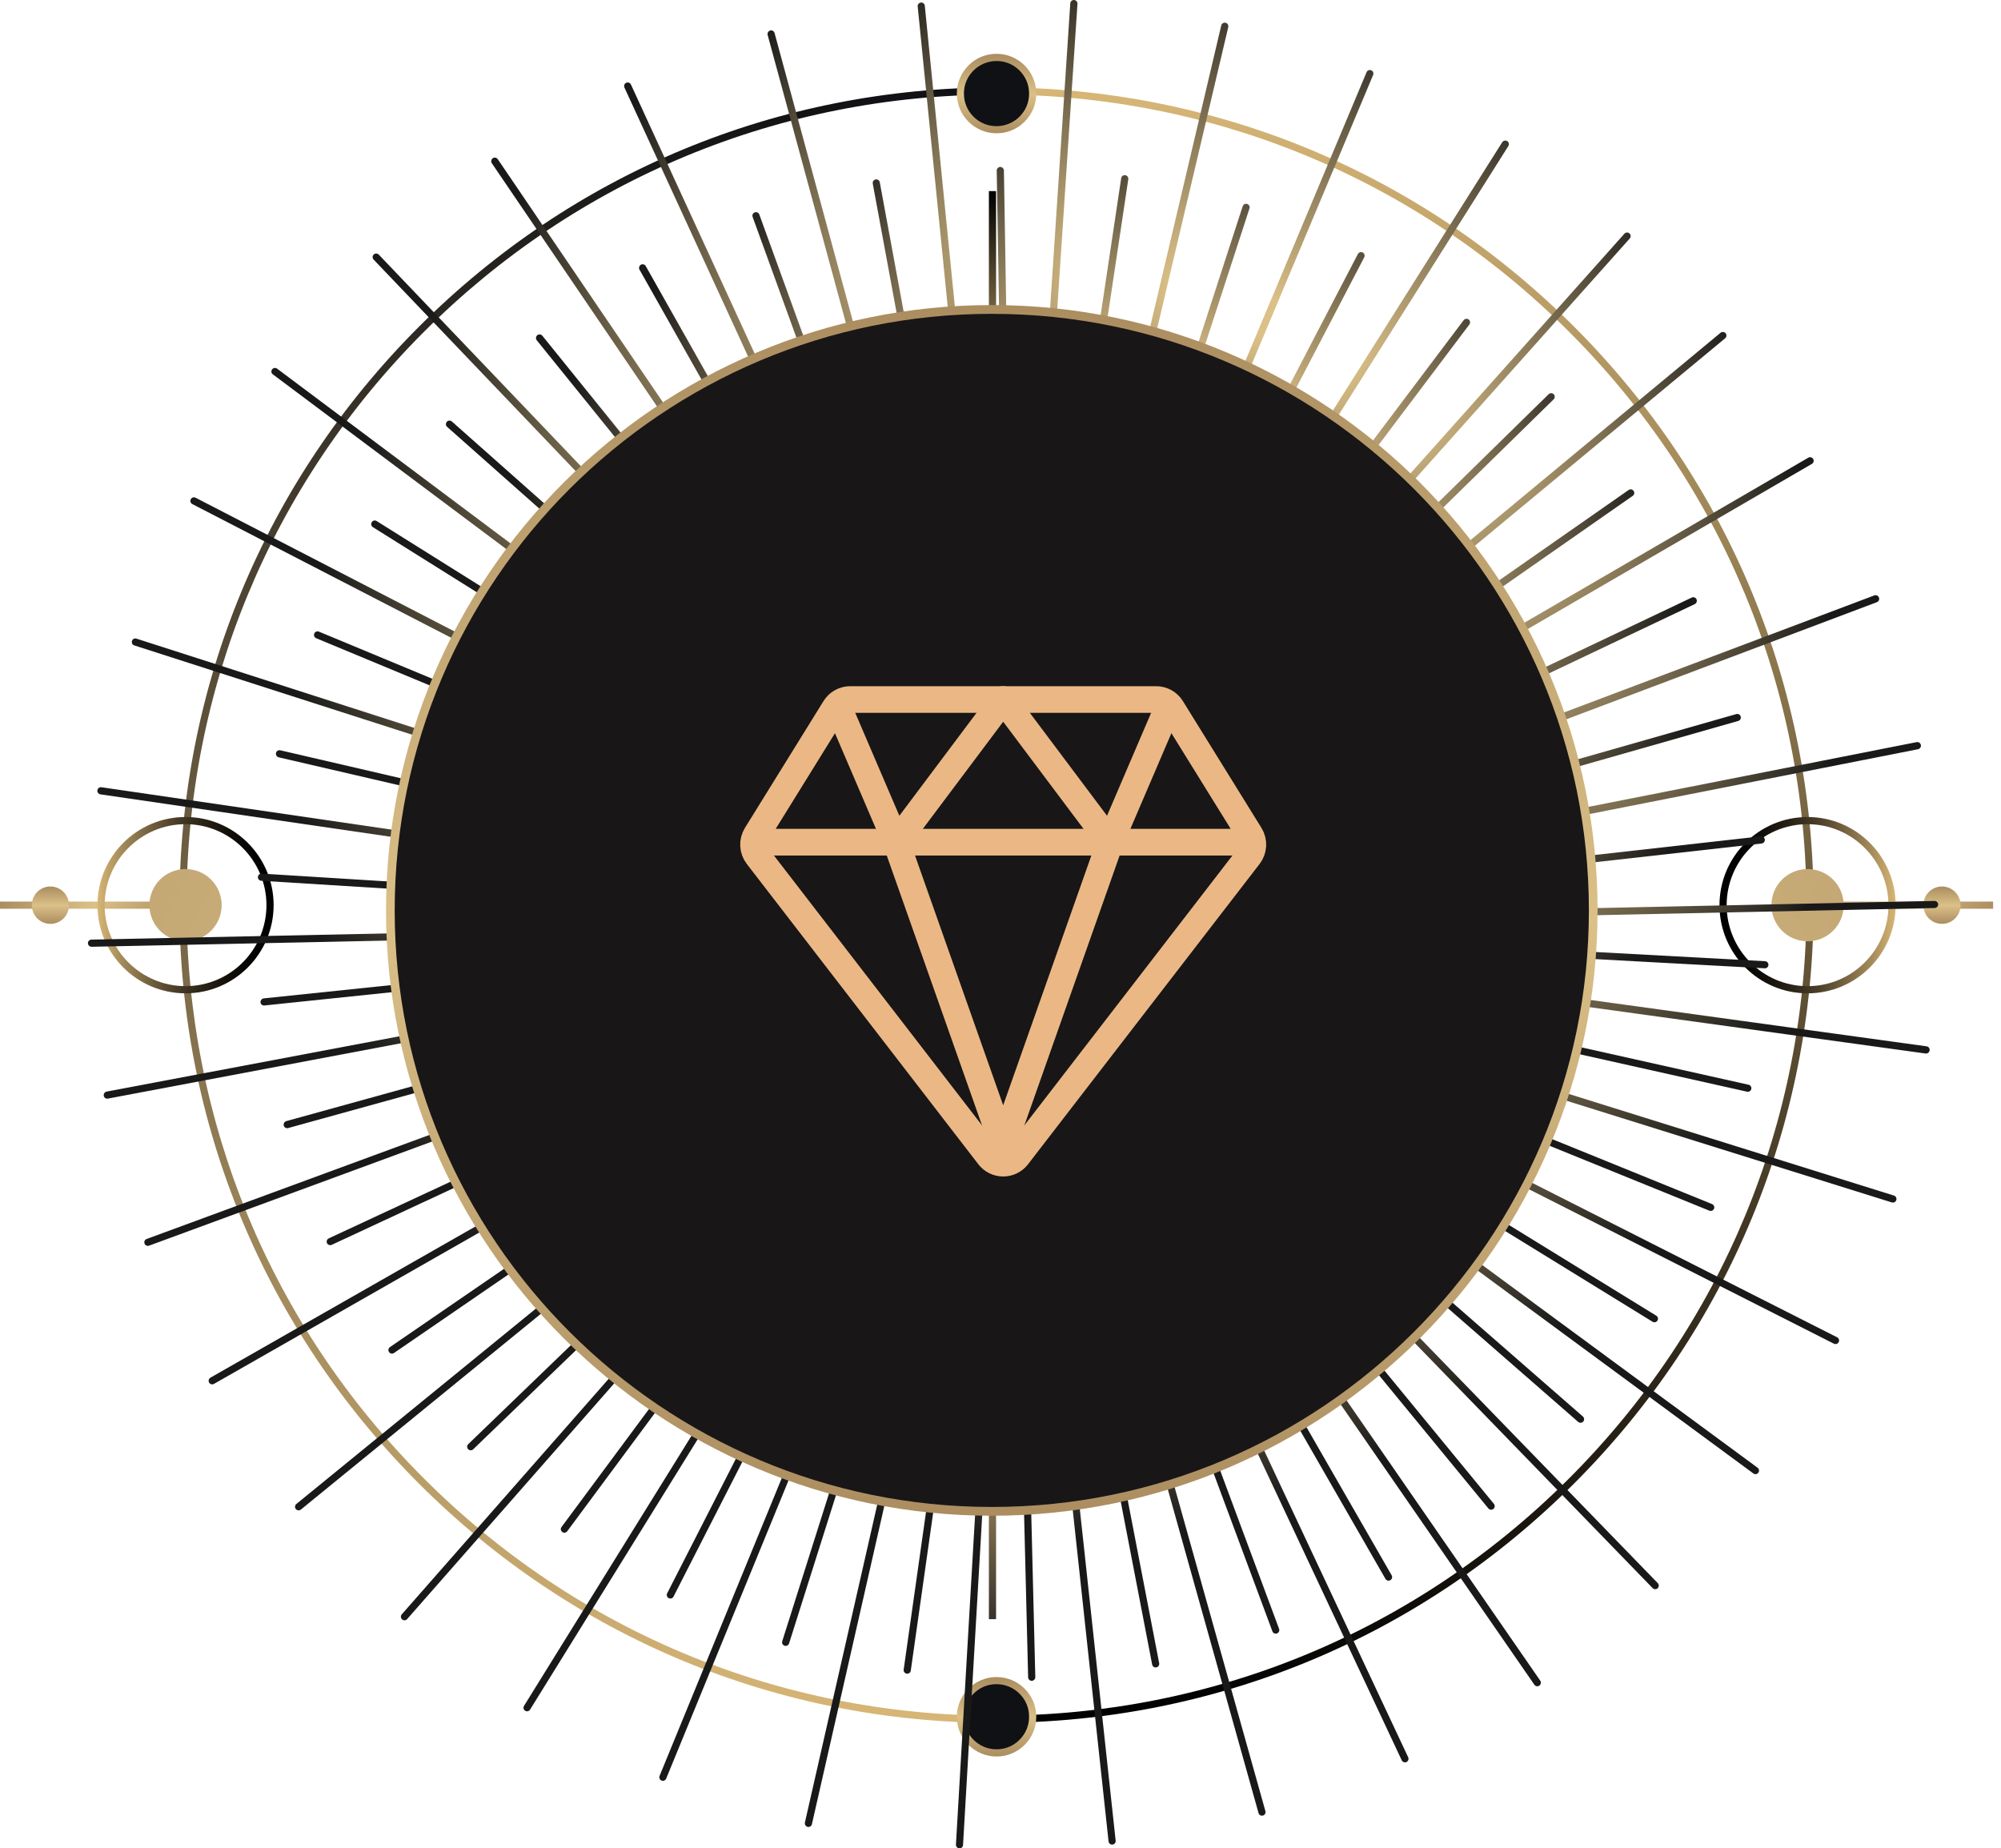 <?xml version="1.0" encoding="UTF-8"?> <svg xmlns="http://www.w3.org/2000/svg" width="223" height="206" viewBox="0 0 223 206" fill="none"><path d="M61.553 101.217C61.553 128.58 83.719 150.762 111.062 150.762C138.404 150.762 160.57 128.58 160.57 101.217C160.57 73.854 138.404 51.672 111.062 51.672C83.719 51.672 61.553 73.854 61.553 101.217Z" fill="#191919"></path><path d="M61.152 101.21C61.152 87.958 66.278 75.478 75.613 66.062C84.993 56.582 97.509 51.338 110.833 51.274C124.167 51.21 136.719 56.355 146.19 65.744C165.732 85.131 165.877 116.816 146.508 136.376C137.128 145.856 124.613 151.1 111.288 151.164C97.954 151.228 85.402 146.083 75.931 136.694C66.46 127.305 61.215 114.789 61.152 101.446C61.152 101.374 61.152 101.292 61.152 101.21ZM145.909 66.026L145.627 66.308C136.31 57.064 123.958 52.01 110.833 52.074C97.718 52.138 85.411 57.3 76.176 66.626C66.996 75.897 61.952 88.176 61.952 101.21C61.952 101.283 61.952 101.364 61.952 101.437C62.015 114.562 67.178 126.887 76.494 136.122C85.811 145.365 98.163 150.419 111.288 150.355C124.413 150.292 136.71 145.129 145.945 135.803C165.005 116.552 164.869 85.377 145.636 66.298L145.918 66.017L145.909 66.026Z" fill="url(#paint0_linear_2240_2)"></path><path d="M111.059 192.011L111.059 191.211C135.173 191.211 157.832 181.813 174.884 164.752C191.935 147.692 201.324 125.005 201.324 100.874C201.324 76.742 191.935 54.055 174.884 36.995C157.832 19.934 135.164 10.536 111.059 10.536L111.059 9.736C135.382 9.736 158.25 19.216 175.447 36.431C192.644 53.646 202.115 76.533 202.115 100.874C202.115 125.214 192.644 148.101 175.447 165.316C158.25 182.531 135.382 192.011 111.059 192.011Z" fill="url(#paint1_linear_2240_2)"></path><path d="M19.996 100.882C19.996 76.541 29.467 53.655 46.663 36.44C63.86 19.225 86.728 9.745 111.051 9.745L111.051 10.545C86.938 10.545 64.278 19.943 47.227 37.004C30.176 54.064 20.786 76.751 20.786 100.882C20.786 125.014 30.175 147.701 47.227 164.761C64.278 181.822 86.947 191.22 111.051 191.22L111.051 192.02C86.728 192.02 63.86 182.54 46.663 165.325C29.467 148.11 19.996 125.223 19.996 100.882Z" fill="url(#paint2_linear_2240_2)"></path><path d="M111.041 187.302C113.267 187.293 115.076 189.083 115.085 191.31C115.094 193.537 113.304 195.346 111.077 195.355C108.85 195.364 107.041 193.573 107.032 191.346C107.023 189.12 108.814 187.311 111.041 187.302Z" fill="#101114"></path><path d="M106.633 191.338C106.633 190.165 107.088 189.056 107.915 188.22C108.751 187.384 109.86 186.911 111.042 186.911C112.223 186.911 113.341 187.366 114.177 188.193C115.014 189.029 115.486 190.138 115.486 191.319L115.486 191.338C115.486 192.51 115.032 193.619 114.205 194.455C113.368 195.291 112.259 195.764 111.078 195.764C108.642 195.773 106.642 193.801 106.633 191.356L106.633 191.338ZM114.686 191.338L114.686 191.319C114.686 190.347 114.305 189.438 113.614 188.756C112.923 188.075 112.014 187.702 111.042 187.702C110.069 187.702 109.16 188.084 108.478 188.774C107.797 189.456 107.424 190.365 107.424 191.328L107.424 191.347C107.433 193.346 109.069 194.973 111.069 194.964C112.041 194.964 112.95 194.582 113.632 193.892C114.314 193.21 114.686 192.301 114.686 191.338Z" fill="url(#paint3_linear_2240_2)"></path><path d="M111.041 14.453C113.268 14.463 115.076 12.672 115.085 10.445C115.095 8.218 113.304 6.41 111.077 6.4C108.85 6.391 107.041 8.182 107.032 10.409C107.023 12.636 108.814 14.444 111.041 14.453Z" fill="#101114"></path><path d="M106.633 10.427L106.633 10.408C106.633 9.227 107.106 8.118 107.942 7.282C108.778 6.446 109.896 5.991 111.078 6C112.26 6 113.368 6.473 114.205 7.309C115.032 8.145 115.486 9.254 115.486 10.427L115.486 10.445C115.486 11.626 115.014 12.735 114.177 13.571C113.341 14.408 112.223 14.862 111.042 14.853C109.86 14.853 108.751 14.38 107.915 13.544C107.088 12.708 106.633 11.599 106.633 10.427ZM114.686 10.427C114.686 9.463 114.314 8.554 113.632 7.872C112.95 7.182 112.041 6.8 111.069 6.8C110.096 6.8 109.187 7.173 108.497 7.854C107.806 8.536 107.424 9.445 107.424 10.418L107.424 10.436C107.424 11.399 107.797 12.308 108.479 12.99C109.16 13.681 110.069 14.062 111.042 14.062C112.014 14.062 112.923 13.69 113.614 13.008C114.305 12.326 114.686 11.417 114.686 10.445L114.686 10.427Z" fill="url(#paint4_linear_2240_2)"></path><path d="M66.351 100.873C66.351 89.475 70.659 78.077 79.285 69.37C96.645 51.837 125.022 51.71 142.537 69.088C151.026 77.505 155.725 88.721 155.779 100.682C155.779 100.755 155.779 100.818 155.779 100.891C155.779 112.771 151.18 123.95 142.818 132.394C134.411 140.884 123.195 145.592 111.252 145.646C99.308 145.701 88.056 141.093 79.567 132.676C70.759 123.941 66.342 112.407 66.342 100.882L66.351 100.873ZM154.989 100.873C154.989 100.809 154.989 100.737 154.989 100.673C154.934 88.93 150.317 77.914 141.982 69.642C124.776 52.582 96.909 52.7 79.858 69.924C71.386 78.486 67.151 89.675 67.151 100.873C67.151 112.198 71.486 123.523 80.139 132.103C88.474 140.365 99.526 144.892 111.261 144.837C122.995 144.783 134.002 140.166 142.264 131.822C150.471 123.532 154.989 112.543 154.989 100.882L154.989 100.873Z" fill="url(#paint5_linear_2240_2)"></path><path d="M111.006 71.216L111.006 21.298L110.206 21.298L110.206 71.216L111.006 71.216Z" fill="url(#paint6_linear_2240_2)"></path><path d="M111.006 180.458L111.006 130.54L110.206 130.54L110.206 180.458L111.006 180.458Z" fill="url(#paint7_linear_2240_2)"></path><path d="M222.121 101.282L222.121 100.482L201.443 100.482L201.443 101.282L222.121 101.282Z" fill="url(#paint8_linear_2240_2)"></path><path d="M20.677 101.282L20.677 100.482L-0.001 100.482L-0.001 101.282L20.677 101.282Z" fill="url(#paint9_linear_2240_2)"></path><path d="M24.704 100.864C24.713 103.091 22.923 104.899 20.696 104.909C18.469 104.918 16.66 103.127 16.651 100.9C16.642 98.673 18.433 96.865 20.659 96.856C22.886 96.846 24.695 98.637 24.704 100.864Z" fill="url(#paint10_linear_2240_2)"></path><path d="M197.416 100.864C197.407 103.091 199.197 104.899 201.424 104.909C203.651 104.918 205.46 103.127 205.469 100.9C205.478 98.673 203.687 96.865 201.461 96.856C199.234 96.846 197.425 98.637 197.416 100.864Z" fill="url(#paint11_linear_2240_2)"></path><path d="M191.627 100.883C191.627 95.466 196.026 91.058 201.443 91.058C206.86 91.058 211.259 95.466 211.259 100.883C211.259 106.3 206.86 110.708 201.443 110.708C196.026 110.708 191.627 106.3 191.627 100.883ZM210.459 100.883C210.459 95.911 206.415 91.858 201.443 91.858C196.471 91.858 192.426 95.902 192.426 100.883C192.426 105.864 196.471 109.909 201.443 109.909C206.415 109.909 210.459 105.864 210.459 100.883Z" fill="url(#paint12_linear_2240_2)"></path><path d="M10.861 100.882C10.861 95.465 15.261 91.057 20.678 91.057C26.095 91.057 30.494 95.465 30.494 100.882C30.494 106.299 26.095 110.707 20.678 110.707C15.261 110.707 10.861 106.299 10.861 100.882ZM29.694 100.882C29.694 95.91 25.649 91.856 20.678 91.856C15.706 91.856 11.661 95.901 11.661 100.882C11.661 105.863 15.706 109.908 20.678 109.908C25.649 109.908 29.694 105.863 29.694 100.882Z" fill="url(#paint13_linear_2240_2)"></path><path d="M216.422 98.801C217.568 98.801 218.495 99.728 218.495 100.882C218.495 102.037 217.568 102.964 216.422 102.964C215.277 102.964 214.35 102.037 214.35 100.882C214.35 99.728 215.277 98.801 216.422 98.801Z" fill="url(#paint14_linear_2240_2)"></path><path d="M5.617 98.801C4.472 98.801 3.545 99.728 3.545 100.882C3.545 102.037 4.472 102.964 5.617 102.964C6.762 102.964 7.689 102.037 7.689 100.882C7.689 99.728 6.762 98.801 5.617 98.801Z" fill="url(#paint15_linear_2240_2)"></path><path d="M112.498 102.972C112.498 102.872 112.534 102.763 112.616 102.691L172.586 43.938C172.741 43.784 172.995 43.784 173.15 43.938C173.304 44.093 173.304 44.347 173.15 44.502L113.179 103.254C113.025 103.409 112.77 103.409 112.616 103.254C112.543 103.172 112.498 103.072 112.498 102.972Z" fill="url(#paint16_radial_2240_2)"></path><path d="M112.498 102.983C112.498 102.865 112.544 102.756 112.644 102.674L191.747 37.086C191.919 36.95 192.165 36.968 192.31 37.141C192.447 37.313 192.428 37.559 192.256 37.704L113.152 103.292C112.98 103.428 112.734 103.41 112.589 103.237C112.525 103.165 112.498 103.074 112.498 102.983Z" fill="url(#paint17_radial_2240_2)"></path><path d="M112.497 102.973C112.497 102.846 112.561 102.718 112.67 102.646L181.502 54.609C181.684 54.482 181.929 54.528 182.057 54.709C182.184 54.891 182.138 55.136 181.957 55.264L113.124 103.3C112.943 103.427 112.697 103.382 112.57 103.2C112.524 103.127 112.497 103.055 112.497 102.973Z" fill="url(#paint18_radial_2240_2)"></path><path d="M112.498 102.982C112.498 102.846 112.571 102.709 112.698 102.637L201.526 51.01C201.717 50.901 201.963 50.965 202.072 51.156C202.181 51.346 202.117 51.592 201.926 51.701L113.098 103.328C112.907 103.437 112.662 103.373 112.552 103.182C112.516 103.119 112.498 103.046 112.498 102.982Z" fill="url(#paint19_radial_2240_2)"></path><path d="M112.497 102.974C112.497 102.829 112.579 102.683 112.725 102.611L188.537 66.599C188.737 66.509 188.974 66.59 189.065 66.79C189.156 66.99 189.074 67.227 188.874 67.327L113.061 103.338C112.861 103.429 112.625 103.347 112.534 103.147C112.506 103.092 112.497 103.038 112.497 102.974Z" fill="url(#paint20_radial_2240_2)"></path><path d="M112.499 102.982C112.499 102.818 112.599 102.673 112.753 102.609L208.88 66.361C209.089 66.279 209.317 66.388 209.399 66.598C209.48 66.807 209.371 67.034 209.162 67.116L113.035 103.363C112.826 103.445 112.599 103.336 112.517 103.127C112.499 103.082 112.49 103.036 112.49 102.991L112.499 102.982Z" fill="url(#paint21_radial_2240_2)"></path><path d="M112.496 102.973C112.496 102.801 112.614 102.637 112.787 102.591L193.499 79.587C193.708 79.523 193.935 79.65 193.989 79.859C194.053 80.069 193.926 80.296 193.717 80.35L113.005 103.355C112.796 103.419 112.569 103.291 112.514 103.082C112.505 103.046 112.496 103.01 112.496 102.973Z" fill="url(#paint22_radial_2240_2)"></path><path d="M112.498 102.98C112.498 102.789 112.625 102.626 112.816 102.589L213.597 82.712C213.815 82.666 214.024 82.811 214.07 83.03C214.115 83.239 213.97 83.457 213.752 83.502L112.971 103.38C112.753 103.426 112.544 103.28 112.498 103.062C112.498 103.035 112.498 103.008 112.498 102.98Z" fill="url(#paint23_radial_2240_2)"></path><path d="M112.497 102.972C112.497 102.772 112.651 102.599 112.851 102.572L196.244 93.21C196.462 93.183 196.662 93.346 196.681 93.564C196.708 93.783 196.544 93.983 196.326 94.01L112.933 103.372C112.715 103.399 112.515 103.235 112.497 103.017C112.497 102.999 112.497 102.99 112.497 102.972Z" fill="url(#paint24_radial_2240_2)"></path><path d="M112.498 102.982C112.498 102.764 112.67 102.592 112.888 102.582L215.587 100.41C215.805 100.41 215.987 100.583 215.996 100.801C215.996 101.019 215.823 101.192 215.605 101.201L112.907 103.373C112.688 103.373 112.507 103.201 112.498 102.982Z" fill="url(#paint25_radial_2240_2)"></path><path d="M112.498 102.974L112.498 102.956C112.507 102.738 112.698 102.565 112.916 102.583L196.709 107.128C196.927 107.137 197.091 107.328 197.082 107.546C197.073 107.764 196.882 107.937 196.664 107.919L112.87 103.374C112.661 103.365 112.489 103.183 112.489 102.974L112.498 102.974Z" fill="url(#paint26_radial_2240_2)"></path><path d="M112.497 102.981C112.497 102.981 112.497 102.945 112.497 102.927C112.525 102.708 112.725 102.554 112.943 102.581L214.705 116.615C214.923 116.642 215.078 116.842 215.042 117.069C215.014 117.288 214.814 117.442 214.596 117.415L112.834 103.381C112.634 103.354 112.488 103.181 112.488 102.99L112.497 102.981Z" fill="url(#paint27_radial_2240_2)"></path><path d="M112.495 102.973C112.495 102.973 112.495 102.919 112.504 102.882C112.55 102.664 112.768 102.528 112.977 102.582L194.871 120.897C195.089 120.943 195.216 121.161 195.171 121.37C195.125 121.588 194.907 121.724 194.698 121.67L112.804 103.355C112.623 103.309 112.495 103.146 112.495 102.964L112.495 102.973Z" fill="url(#paint28_radial_2240_2)"></path><path d="M112.497 102.981C112.497 102.981 112.497 102.899 112.515 102.863C112.578 102.654 112.806 102.536 113.015 102.599L211.069 133.248C211.278 133.312 211.396 133.539 211.332 133.748C211.269 133.957 211.042 134.075 210.832 134.011L112.778 103.363C112.606 103.308 112.497 103.154 112.497 102.981Z" fill="url(#paint29_radial_2240_2)"></path><path d="M112.497 102.974C112.497 102.929 112.506 102.874 112.524 102.829C112.606 102.629 112.842 102.529 113.042 102.611L190.8 134.196C191 134.277 191.1 134.514 191.018 134.714C190.936 134.914 190.7 135.014 190.5 134.932L112.742 103.347C112.588 103.283 112.497 103.138 112.497 102.974Z" fill="url(#paint30_radial_2240_2)"></path><path d="M112.499 102.981C112.499 102.917 112.517 102.863 112.544 102.799C112.644 102.599 112.881 102.527 113.081 102.627L204.736 149.045C204.936 149.145 205.009 149.381 204.909 149.581C204.809 149.781 204.572 149.854 204.372 149.754L112.717 103.336C112.581 103.263 112.499 103.127 112.499 102.981Z" fill="url(#paint31_radial_2240_2)"></path><path d="M112.498 102.973C112.498 102.9 112.516 102.827 112.561 102.764C112.679 102.573 112.925 102.518 113.107 102.636L184.584 146.637C184.775 146.755 184.829 147.001 184.711 147.182C184.593 147.373 184.348 147.428 184.166 147.31L112.689 103.309C112.57 103.236 112.498 103.1 112.498 102.973Z" fill="url(#paint32_radial_2240_2)"></path><path d="M112.496 102.983C112.496 102.901 112.524 102.819 112.578 102.746C112.706 102.565 112.96 102.528 113.133 102.665L195.872 163.58C196.044 163.707 196.09 163.962 195.953 164.135C195.826 164.316 195.572 164.353 195.399 164.216L112.66 103.301C112.551 103.219 112.496 103.101 112.496 102.983Z" fill="url(#paint33_radial_2240_2)"></path><path d="M112.498 102.973C112.498 102.882 112.534 102.791 112.598 102.709C112.743 102.546 112.998 102.527 113.162 102.673L176.404 157.871C176.568 158.017 176.586 158.271 176.44 158.435C176.295 158.599 176.041 158.617 175.877 158.471L112.634 103.273C112.544 103.191 112.498 103.082 112.498 102.973Z" fill="url(#paint34_radial_2240_2)"></path><path d="M112.497 102.981C112.497 102.881 112.533 102.772 112.615 102.691C112.77 102.536 113.024 102.545 113.179 102.691L184.747 176.44C184.901 176.595 184.892 176.849 184.747 177.004C184.592 177.158 184.338 177.149 184.183 177.004L112.615 103.254C112.542 103.172 112.506 103.072 112.506 102.972L112.497 102.981Z" fill="url(#paint35_radial_2240_2)"></path><path d="M112.498 102.973C112.498 102.855 112.544 102.746 112.644 102.664C112.816 102.528 113.062 102.546 113.207 102.719L166.488 167.607C166.624 167.779 166.606 168.025 166.433 168.17C166.261 168.307 166.015 168.288 165.87 168.116L112.589 103.228C112.525 103.155 112.498 103.064 112.498 102.973Z" fill="url(#paint36_radial_2240_2)"></path><path d="M112.498 102.981C112.498 102.854 112.562 102.727 112.671 102.654C112.852 102.527 113.098 102.572 113.225 102.754L171.65 187.311C171.778 187.493 171.732 187.738 171.55 187.865C171.369 187.993 171.123 187.947 170.996 187.765L112.571 103.209C112.525 103.136 112.498 103.063 112.498 102.981Z" fill="url(#paint37_radial_2240_2)"></path><path d="M112.499 102.973C112.499 102.836 112.572 102.7 112.699 102.627C112.89 102.518 113.136 102.582 113.245 102.773L155.091 175.568C155.2 175.759 155.137 176.004 154.946 176.113C154.755 176.223 154.51 176.159 154.401 175.968L112.554 103.173C112.518 103.109 112.499 103.046 112.499 102.973Z" fill="url(#paint38_radial_2240_2)"></path><path d="M112.498 102.981C112.498 102.836 112.58 102.69 112.725 102.618C112.925 102.527 113.162 102.617 113.253 102.808L156.935 195.854C157.026 196.054 156.935 196.291 156.744 196.381C156.544 196.472 156.308 196.381 156.217 196.191L112.535 103.145C112.507 103.09 112.498 103.036 112.498 102.972L112.498 102.981Z" fill="url(#paint39_radial_2240_2)"></path><path d="M112.498 102.972C112.498 102.809 112.598 102.654 112.761 102.6C112.971 102.527 113.198 102.627 113.27 102.836L142.547 181.539C142.619 181.748 142.519 181.976 142.31 182.048C142.101 182.121 141.874 182.021 141.801 181.812L112.525 103.109C112.507 103.063 112.498 103.018 112.498 102.972Z" fill="url(#paint40_radial_2240_2)"></path><path d="M112.5 102.982C112.5 102.809 112.618 102.646 112.791 102.6C113 102.537 113.227 102.664 113.282 102.873L141.022 201.854C141.076 202.063 140.958 202.291 140.749 202.345C140.54 202.409 140.313 202.281 140.258 202.072L112.518 103.091C112.518 103.091 112.5 103.019 112.5 102.982Z" fill="url(#paint41_radial_2240_2)"></path><path d="M112.495 102.973C112.495 102.782 112.632 102.619 112.823 102.583C113.041 102.537 113.25 102.683 113.286 102.901L129.183 185.367C129.229 185.576 129.083 185.794 128.865 185.83C128.647 185.876 128.438 185.73 128.401 185.512L112.504 103.046C112.504 103.046 112.504 102.992 112.504 102.973L112.495 102.973Z" fill="url(#paint42_radial_2240_2)"></path><path d="M112.499 102.981C112.499 102.781 112.653 102.608 112.853 102.581C113.071 102.554 113.271 102.717 113.29 102.936L124.333 205.143C124.36 205.362 124.197 205.562 123.978 205.58C123.76 205.607 123.56 205.443 123.542 205.225L112.499 103.017C112.499 103.017 112.499 102.99 112.499 102.972L112.499 102.981Z" fill="url(#paint43_radial_2240_2)"></path><path d="M112.498 102.974C112.498 102.756 112.67 102.583 112.888 102.574C113.107 102.574 113.288 102.747 113.297 102.965L115.379 186.922C115.379 187.14 115.206 187.322 114.988 187.331C114.77 187.34 114.588 187.158 114.579 186.94L112.498 102.983L112.498 102.974Z" fill="url(#paint44_radial_2240_2)"></path><path d="M106.534 205.609C106.534 205.609 106.534 205.591 106.534 205.582L112.497 102.956C112.506 102.738 112.697 102.565 112.915 102.583C113.133 102.592 113.306 102.783 113.288 103.001L107.325 205.627C107.316 205.846 107.125 206.018 106.907 206C106.698 205.991 106.534 205.809 106.534 205.6L106.534 205.609Z" fill="url(#paint45_radial_2240_2)"></path><path d="M100.71 186.13C100.71 186.13 100.71 186.094 100.71 186.075L112.499 102.928C112.526 102.709 112.735 102.555 112.953 102.591C113.171 102.619 113.326 102.828 113.29 103.046L101.501 186.194C101.474 186.412 101.265 186.566 101.046 186.53C100.847 186.503 100.701 186.33 100.701 186.139L100.71 186.13Z" fill="url(#paint46_radial_2240_2)"></path><path d="M89.692 203.218C89.692 203.218 89.692 203.163 89.701 203.127L112.506 102.891C112.551 102.673 112.77 102.546 112.988 102.591C113.206 102.637 113.333 102.855 113.288 103.073L90.483 203.308C90.438 203.527 90.219 203.654 90.001 203.608C89.819 203.563 89.692 203.399 89.692 203.218Z" fill="url(#paint47_radial_2240_2)"></path><path d="M87.157 183.04C87.157 183.04 87.157 182.958 87.175 182.922L112.516 102.855C112.58 102.646 112.807 102.528 113.016 102.591C113.225 102.655 113.343 102.882 113.28 103.091L87.939 183.158C87.875 183.367 87.648 183.485 87.439 183.422C87.266 183.367 87.157 183.212 87.157 183.04Z" fill="url(#paint48_radial_2240_2)"></path><path d="M73.477 198.083C73.477 198.029 73.486 197.983 73.504 197.929L112.524 102.829C112.606 102.629 112.842 102.529 113.042 102.611C113.242 102.692 113.342 102.929 113.26 103.129L74.241 198.229C74.159 198.429 73.922 198.529 73.722 198.447C73.568 198.383 73.477 198.238 73.477 198.074L73.477 198.083Z" fill="url(#paint49_radial_2240_2)"></path><path d="M74.305 177.759C74.305 177.695 74.323 177.632 74.351 177.577L112.543 102.791C112.643 102.591 112.88 102.519 113.08 102.619C113.28 102.719 113.352 102.955 113.252 103.155L75.059 177.941C74.96 178.141 74.723 178.214 74.523 178.114C74.387 178.041 74.305 177.904 74.305 177.759Z" fill="url(#paint50_radial_2240_2)"></path><path d="M58.336 190.329C58.336 190.256 58.354 190.183 58.4 190.12L112.562 102.764C112.68 102.573 112.926 102.518 113.107 102.636C113.298 102.755 113.353 103 113.235 103.182L59.072 190.538C58.954 190.729 58.709 190.783 58.527 190.665C58.409 190.592 58.336 190.456 58.336 190.329Z" fill="url(#paint51_radial_2240_2)"></path><path d="M62.497 170.423C62.497 170.341 62.525 170.259 62.579 170.187L112.579 102.736C112.706 102.563 112.961 102.518 113.133 102.654C113.306 102.781 113.351 103.036 113.215 103.208L63.215 170.659C63.088 170.832 62.834 170.877 62.661 170.741C62.552 170.659 62.497 170.541 62.497 170.423Z" fill="url(#paint52_radial_2240_2)"></path><path d="M44.675 180.185C44.675 180.094 44.711 179.994 44.775 179.922L112.598 102.709C112.744 102.546 112.998 102.527 113.162 102.673C113.326 102.818 113.344 103.073 113.198 103.236L45.375 180.449C45.229 180.613 44.975 180.631 44.811 180.485C44.72 180.403 44.675 180.294 44.675 180.185Z" fill="url(#paint53_radial_2240_2)"></path><path d="M52.064 161.243C52.064 161.134 52.1 161.034 52.182 160.953L112.616 102.682C112.771 102.527 113.025 102.536 113.18 102.691C113.334 102.845 113.325 103.1 113.17 103.254L52.736 161.525C52.582 161.68 52.328 161.671 52.173 161.516C52.1 161.434 52.064 161.343 52.064 161.243Z" fill="url(#paint54_radial_2240_2)"></path><path d="M32.877 167.934C32.877 167.815 32.932 167.706 33.023 167.624L112.644 102.673C112.817 102.537 113.062 102.564 113.208 102.728C113.344 102.9 113.317 103.146 113.153 103.291L33.532 168.243C33.359 168.379 33.114 168.352 32.968 168.188C32.905 168.115 32.877 168.024 32.877 167.934Z" fill="url(#paint55_radial_2240_2)"></path><path d="M43.283 150.465C43.283 150.337 43.347 150.21 43.456 150.137L112.67 102.646C112.852 102.519 113.097 102.565 113.225 102.746C113.352 102.928 113.306 103.174 113.125 103.301L43.91 150.792C43.729 150.919 43.483 150.874 43.356 150.692C43.311 150.619 43.283 150.546 43.283 150.465Z" fill="url(#paint56_radial_2240_2)"></path><path d="M23.249 153.89C23.249 153.754 23.322 153.618 23.449 153.545L112.687 102.627C112.877 102.518 113.123 102.582 113.232 102.773C113.341 102.964 113.277 103.209 113.087 103.318L23.849 154.236C23.658 154.345 23.413 154.281 23.304 154.09C23.267 154.027 23.249 153.963 23.249 153.89Z" fill="url(#paint57_radial_2240_2)"></path><path d="M36.404 138.385C36.404 138.23 36.486 138.094 36.632 138.021L112.726 102.61C112.926 102.519 113.163 102.61 113.254 102.801C113.344 103.001 113.254 103.237 113.063 103.328L36.968 138.739C36.768 138.83 36.532 138.739 36.441 138.548C36.414 138.494 36.404 138.439 36.404 138.385Z" fill="url(#paint58_radial_2240_2)"></path><path d="M16.08 138.457C16.08 138.294 16.18 138.139 16.344 138.085L112.753 102.61C112.962 102.537 113.189 102.637 113.262 102.846C113.334 103.055 113.234 103.282 113.025 103.355L16.616 138.83C16.407 138.903 16.18 138.803 16.107 138.594C16.089 138.548 16.08 138.503 16.08 138.457Z" fill="url(#paint59_radial_2240_2)"></path><path d="M31.613 125.332C31.613 125.16 31.732 124.996 31.904 124.951L112.789 102.591C112.998 102.537 113.225 102.655 113.28 102.873C113.334 103.082 113.216 103.309 112.998 103.364L32.113 125.723C31.904 125.778 31.677 125.66 31.622 125.442C31.613 125.405 31.604 125.369 31.604 125.332L31.613 125.332Z" fill="url(#paint60_radial_2240_2)"></path><path d="M11.555 122.05C11.555 121.859 11.691 121.696 11.882 121.659L112.817 102.59C113.035 102.545 113.244 102.69 113.281 102.908C113.326 103.127 113.181 103.336 112.963 103.372L12.027 122.441C11.809 122.487 11.6 122.341 11.564 122.123C11.564 122.096 11.564 122.078 11.564 122.05L11.555 122.05Z" fill="url(#paint61_radial_2240_2)"></path><path d="M29.031 111.672C29.031 111.472 29.185 111.299 29.385 111.272L112.851 102.573C113.069 102.546 113.269 102.71 113.288 102.928C113.306 103.146 113.151 103.346 112.933 103.364L29.467 112.062C29.249 112.09 29.049 111.926 29.031 111.708C29.031 111.69 29.031 111.681 29.031 111.662L29.031 111.672Z" fill="url(#paint62_radial_2240_2)"></path><path d="M9.798 105.119C9.798 104.901 9.971 104.728 10.189 104.719L112.888 102.574C113.106 102.574 113.287 102.747 113.297 102.965C113.306 103.174 113.124 103.365 112.906 103.374L10.207 105.519C9.989 105.519 9.807 105.346 9.798 105.128L9.798 105.119Z" fill="url(#paint63_radial_2240_2)"></path><path d="M28.741 97.764C28.741 97.764 28.741 97.746 28.741 97.737C28.759 97.519 28.941 97.346 29.168 97.365L112.925 102.573C113.143 102.591 113.316 102.782 113.298 103C113.279 103.218 113.098 103.391 112.87 103.373L29.113 98.164C28.904 98.155 28.741 97.974 28.741 97.764Z" fill="url(#paint64_radial_2240_2)"></path><path d="M10.854 88.131C10.854 88.131 10.854 88.094 10.854 88.076C10.891 87.858 11.091 87.703 11.309 87.74L112.953 102.591C113.171 102.628 113.326 102.828 113.29 103.046C113.253 103.264 113.053 103.419 112.835 103.382L11.191 88.531C10.991 88.503 10.845 88.331 10.845 88.14L10.854 88.131Z" fill="url(#paint65_radial_2240_2)"></path><path d="M30.749 84.013C30.749 84.013 30.749 83.95 30.758 83.922C30.803 83.704 31.021 83.577 31.24 83.622L112.988 102.592C113.206 102.637 113.333 102.855 113.288 103.073C113.242 103.291 113.024 103.419 112.806 103.373L31.058 84.404C30.876 84.359 30.749 84.195 30.749 84.013Z" fill="url(#paint66_radial_2240_2)"></path><path d="M14.69 71.55C14.69 71.55 14.69 71.469 14.708 71.432C14.771 71.223 14.998 71.105 15.208 71.178L113.007 102.608C113.216 102.672 113.334 102.899 113.262 103.108C113.198 103.317 112.971 103.435 112.762 103.363L14.962 71.932C14.79 71.878 14.69 71.723 14.69 71.55Z" fill="url(#paint67_radial_2240_2)"></path><path d="M34.993 70.768C34.993 70.714 35.003 70.668 35.021 70.614C35.103 70.414 35.339 70.314 35.539 70.396L113.042 102.608C113.242 102.69 113.342 102.926 113.26 103.126C113.179 103.326 112.942 103.426 112.742 103.344L35.239 71.132C35.084 71.068 34.993 70.923 34.993 70.759L34.993 70.768Z" fill="url(#paint68_radial_2240_2)"></path><path d="M21.215 55.827C21.215 55.763 21.233 55.7 21.261 55.645C21.361 55.445 21.606 55.372 21.797 55.472L113.08 102.618C113.28 102.718 113.352 102.963 113.252 103.154C113.152 103.354 112.907 103.427 112.716 103.327L21.433 56.181C21.297 56.109 21.215 55.972 21.215 55.827Z" fill="url(#paint69_radial_2240_2)"></path><path d="M41.367 58.408C41.367 58.336 41.385 58.263 41.43 58.199C41.548 58.008 41.794 57.954 41.975 58.072L113.107 102.636C113.298 102.754 113.353 103 113.235 103.191C113.117 103.381 112.871 103.436 112.689 103.318L41.557 58.754C41.439 58.681 41.367 58.545 41.367 58.417L41.367 58.408Z" fill="url(#paint70_radial_2240_2)"></path><path d="M30.242 41.402C30.242 41.32 30.269 41.238 30.324 41.166C30.46 40.993 30.706 40.956 30.878 41.084L113.135 102.663C113.308 102.799 113.344 103.045 113.217 103.217C113.081 103.39 112.835 103.426 112.663 103.299L30.405 41.72C30.296 41.638 30.242 41.52 30.242 41.402Z" fill="url(#paint71_radial_2240_2)"></path><path d="M49.692 47.274C49.692 47.183 49.728 47.083 49.792 47.01C49.938 46.846 50.192 46.828 50.356 46.974L113.162 102.672C113.326 102.818 113.344 103.072 113.198 103.236C113.053 103.399 112.798 103.417 112.635 103.272L49.828 47.574C49.738 47.492 49.692 47.383 49.692 47.274Z" fill="url(#paint72_radial_2240_2)"></path><path d="M41.521 28.66C41.521 28.551 41.567 28.451 41.648 28.369C41.812 28.215 42.057 28.224 42.212 28.378L113.189 102.691C113.344 102.846 113.335 103.1 113.18 103.255C113.017 103.41 112.771 103.4 112.617 103.246L41.639 28.933C41.567 28.86 41.53 28.76 41.53 28.66L41.521 28.66Z" fill="url(#paint73_radial_2240_2)"></path><path d="M59.735 37.667C59.735 37.549 59.789 37.431 59.88 37.358C60.053 37.222 60.298 37.249 60.444 37.422L113.206 102.727C113.343 102.9 113.315 103.155 113.143 103.291C112.97 103.427 112.725 103.4 112.579 103.227L59.817 37.922C59.753 37.849 59.726 37.758 59.726 37.667L59.735 37.667Z" fill="url(#paint74_radial_2240_2)"></path><path d="M54.746 17.961C54.746 17.834 54.809 17.706 54.919 17.634C55.1 17.506 55.346 17.561 55.473 17.743L113.226 102.763C113.353 102.945 113.298 103.19 113.116 103.318C112.935 103.445 112.689 103.39 112.562 103.208L54.809 18.188C54.764 18.116 54.737 18.043 54.737 17.961L54.746 17.961Z" fill="url(#paint75_radial_2240_2)"></path><path d="M71.222 29.849C71.222 29.713 71.295 29.577 71.422 29.504C71.613 29.395 71.858 29.468 71.967 29.659L113.232 102.781C113.341 102.972 113.278 103.217 113.078 103.326C112.887 103.435 112.641 103.363 112.532 103.172L71.267 30.049C71.231 29.986 71.213 29.922 71.213 29.849L71.222 29.849Z" fill="url(#paint76_radial_2240_2)"></path><path d="M69.553 9.59C69.553 9.436 69.635 9.29 69.789 9.227C69.989 9.136 70.226 9.227 70.317 9.427L113.254 102.818C113.345 103.018 113.254 103.254 113.054 103.345C112.854 103.436 112.618 103.345 112.527 103.145L69.589 9.754C69.562 9.699 69.553 9.645 69.553 9.59Z" fill="url(#paint77_radial_2240_2)"></path><path d="M83.85 24.043C83.85 23.879 83.95 23.725 84.113 23.67C84.322 23.597 84.549 23.697 84.622 23.906L113.271 102.846C113.344 103.055 113.244 103.282 113.035 103.355C112.826 103.428 112.599 103.328 112.526 103.119L83.877 24.179C83.877 24.179 83.85 24.088 83.85 24.043Z" fill="url(#paint78_radial_2240_2)"></path><path d="M85.539 3.782C85.539 3.609 85.657 3.445 85.83 3.4C86.039 3.345 86.266 3.464 86.321 3.682L113.27 102.881C113.325 103.099 113.206 103.317 112.988 103.372C112.779 103.426 112.552 103.308 112.497 103.09L85.548 3.891C85.548 3.891 85.53 3.818 85.53 3.782L85.539 3.782Z" fill="url(#paint79_radial_2240_2)"></path><path d="M97.255 20.389C97.255 20.198 97.392 20.034 97.582 19.998C97.801 19.962 98.01 20.098 98.046 20.316L113.289 102.9C113.334 103.119 113.189 103.328 112.97 103.364C112.752 103.4 112.543 103.264 112.507 103.046L97.264 20.462C97.264 20.462 97.264 20.416 97.264 20.389L97.255 20.389Z" fill="url(#paint80_radial_2240_2)"></path><path d="M102.263 0.683C102.263 0.483 102.417 0.31 102.626 0.283C102.845 0.265 103.045 0.419 103.063 0.637L113.288 102.927C113.315 103.145 113.152 103.345 112.934 103.363C112.715 103.381 112.515 103.227 112.497 103.009L102.272 0.719C102.272 0.719 102.272 0.692 102.272 0.683L102.263 0.683Z" fill="url(#paint81_radial_2240_2)"></path><path d="M111.079 19.005C111.079 18.787 111.252 18.615 111.47 18.605C111.688 18.605 111.87 18.778 111.879 18.996L113.297 102.971C113.297 103.198 113.124 103.371 112.906 103.38C112.688 103.389 112.506 103.208 112.497 102.989L111.079 19.015L111.079 19.005Z" fill="url(#paint82_radial_2240_2)"></path><path d="M112.496 102.982C112.496 102.982 112.496 102.964 112.496 102.954L119.277 0.374C119.295 0.156 119.486 -0.017 119.704 0.001C119.922 0.019 120.095 0.21 120.077 0.429L113.296 103.009C113.278 103.227 113.087 103.4 112.869 103.382C112.66 103.363 112.496 103.191 112.496 102.982Z" fill="url(#paint83_radial_2240_2)"></path><path d="M112.498 102.982C112.498 102.982 112.498 102.945 112.498 102.918L124.95 19.861C124.986 19.643 125.186 19.488 125.404 19.525C125.623 19.561 125.777 19.761 125.741 19.979L113.289 103.036C113.252 103.254 113.052 103.409 112.834 103.373C112.634 103.345 112.498 103.173 112.498 102.982Z" fill="url(#paint84_radial_2240_2)"></path><path d="M112.497 102.981C112.497 102.981 112.497 102.917 112.506 102.89L136.102 2.836C136.156 2.618 136.365 2.491 136.583 2.537C136.802 2.591 136.929 2.8 136.883 3.018L113.288 103.072C113.233 103.29 113.024 103.417 112.806 103.372C112.624 103.326 112.497 103.163 112.497 102.981Z" fill="url(#paint85_radial_2240_2)"></path><path d="M112.497 102.972C112.497 102.972 112.497 102.89 112.515 102.845L138.492 22.987C138.564 22.778 138.783 22.66 138.992 22.733C139.201 22.805 139.319 23.023 139.246 23.232L113.269 103.09C113.196 103.299 112.978 103.417 112.769 103.344C112.597 103.29 112.497 103.135 112.497 102.963L112.497 102.972Z" fill="url(#paint86_radial_2240_2)"></path><path d="M112.496 102.98C112.496 102.926 112.505 102.88 112.523 102.826L152.298 8.044C152.379 7.844 152.616 7.744 152.816 7.835C153.016 7.916 153.116 8.153 153.025 8.362L113.251 103.144C113.169 103.344 112.932 103.444 112.732 103.353C112.578 103.289 112.487 103.144 112.487 102.98L112.496 102.98Z" fill="url(#paint87_radial_2240_2)"></path><path d="M112.497 102.972C112.497 102.908 112.515 102.845 112.543 102.79L151.326 28.313C151.426 28.122 151.672 28.041 151.863 28.141C152.053 28.241 152.135 28.486 152.035 28.677L113.252 103.154C113.152 103.354 112.906 103.426 112.715 103.326C112.579 103.254 112.497 103.117 112.497 102.972Z" fill="url(#paint88_radial_2240_2)"></path><path d="M112.498 102.98C112.498 102.907 112.516 102.835 112.561 102.771L167.414 15.851C167.532 15.669 167.778 15.606 167.969 15.724C168.16 15.842 168.214 16.088 168.096 16.279L113.243 103.198C113.125 103.389 112.879 103.444 112.688 103.326C112.57 103.253 112.507 103.117 112.507 102.989L112.498 102.98Z" fill="url(#paint89_radial_2240_2)"></path><path d="M112.498 102.972C112.498 102.89 112.526 102.809 112.58 102.736L163.116 35.685C163.252 35.512 163.498 35.476 163.67 35.603C163.843 35.74 163.879 35.985 163.752 36.167L113.216 103.218C113.08 103.39 112.835 103.427 112.662 103.3C112.562 103.218 112.507 103.1 112.507 102.981L112.498 102.972Z" fill="url(#paint90_radial_2240_2)"></path><path d="M112.498 102.98C112.498 102.889 112.534 102.789 112.598 102.716L181.03 26.049C181.175 25.885 181.43 25.867 181.594 26.013C181.757 26.158 181.775 26.413 181.63 26.576L113.197 103.243C113.052 103.407 112.798 103.425 112.634 103.271C112.543 103.189 112.498 103.08 112.498 102.971L112.498 102.98Z" fill="url(#paint91_radial_2240_2)"></path><path d="M110.529 168.442C147.55 168.442 177.561 138.456 177.561 101.466C177.561 64.476 147.55 34.489 110.529 34.489C73.508 34.489 43.497 64.476 43.497 101.466C43.497 138.456 73.508 168.442 110.529 168.442Z" fill="#181617"></path><path d="M43.02 101.466C43.02 64.27 73.312 34 110.53 34C147.747 34 178.04 64.259 178.04 101.466C178.04 138.672 147.747 168.931 110.53 168.931C73.312 168.931 43.02 138.672 43.02 101.466ZM177.072 101.466C177.072 64.804 147.225 34.978 110.53 34.978C73.834 34.978 43.987 64.804 43.987 101.466C43.987 138.128 73.834 167.953 110.53 167.953C147.225 167.953 177.072 138.128 177.072 101.466Z" fill="url(#paint92_linear_2240_2)"></path><path d="M85.963 93.863H137.637M84.4 95.379L110.206 128.851C110.394 129.096 110.635 129.294 110.911 129.43C111.188 129.566 111.492 129.637 111.8 129.637C112.108 129.637 112.412 129.566 112.688 129.43C112.965 129.294 113.206 129.096 113.394 128.851L139.2 95.379C139.454 95.049 139.601 94.649 139.622 94.233C139.643 93.817 139.537 93.405 139.318 93.05L130.564 78.921C130.384 78.628 130.132 78.387 129.832 78.219C129.532 78.052 129.195 77.963 128.851 77.963H94.749C94.405 77.963 94.067 78.052 93.768 78.219C93.468 78.387 93.216 78.628 93.036 78.921L84.282 93.05C84.063 93.405 83.957 93.817 83.978 94.233C83.999 94.649 84.146 95.049 84.4 95.379Z" stroke="#EBB885" stroke-width="2.97" stroke-linecap="round" stroke-linejoin="round"></path><path d="M129.687 79.95L123.725 93.863M123.725 93.863L111.8 77.963L99.875 93.863M123.725 93.863L111.8 127.65L99.875 93.863M93.912 79.95L99.875 93.863" stroke="#EBB885" stroke-width="2.97" stroke-linecap="round" stroke-linejoin="round"></path><defs><linearGradient id="paint0_linear_2240_2" x1="146.165" y1="65.757" x2="75.885" y2="136.678" gradientUnits="userSpaceOnUse"><stop stop-color="#AB8D60"></stop><stop offset="0.07" stop-color="#B19465"></stop><stop offset="0.51" stop-color="#DBC087"></stop><stop offset="1" stop-color="#AB8D60"></stop></linearGradient><linearGradient id="paint1_linear_2240_2" x1="156.587" y1="9.745" x2="156.587" y2="192.011" gradientUnits="userSpaceOnUse"><stop stop-color="#D7B676"></stop><stop offset="1"></stop></linearGradient><linearGradient id="paint2_linear_2240_2" x1="65.532" y1="9.745" x2="65.532" y2="192.01" gradientUnits="userSpaceOnUse"><stop stop-color="#101114"></stop><stop offset="1" stop-color="#D7B676"></stop></linearGradient><linearGradient id="paint3_linear_2240_2" x1="111.06" y1="186.902" x2="111.06" y2="195.764" gradientUnits="userSpaceOnUse"><stop stop-color="#AB8D60"></stop><stop offset="0.07" stop-color="#B19465"></stop><stop offset="0.51" stop-color="#DBC087"></stop><stop offset="1" stop-color="#AB8D60"></stop></linearGradient><linearGradient id="paint4_linear_2240_2" x1="111.06" y1="5.991" x2="111.06" y2="14.853" gradientUnits="userSpaceOnUse"><stop stop-color="#AB8D60"></stop><stop offset="0.07" stop-color="#B19465"></stop><stop offset="0.51" stop-color="#DBC087"></stop><stop offset="1" stop-color="#AB8D60"></stop></linearGradient><linearGradient id="paint5_linear_2240_2" x1="79.385" y1="69.239" x2="142.664" y2="132.522" gradientUnits="userSpaceOnUse"><stop stop-color="#D7B676"></stop><stop offset="0.53"></stop><stop offset="1" stop-color="#C8AA6F"></stop></linearGradient><linearGradient id="paint6_linear_2240_2" x1="110.606" y1="21.298" x2="110.606" y2="71.216" gradientUnits="userSpaceOnUse"><stop></stop><stop offset="0.49" stop-color="#D7B676"></stop><stop offset="1" stop-color="#38332D"></stop></linearGradient><linearGradient id="paint7_linear_2240_2" x1="311.832" y1="130.54" x2="311.832" y2="180.458" gradientUnits="userSpaceOnUse"><stop></stop><stop offset="0.49" stop-color="#D7B676"></stop><stop offset="1" stop-color="#38332D"></stop></linearGradient><linearGradient id="paint8_linear_2240_2" x1="203.861" y1="96.301" x2="219.713" y2="105.454" gradientUnits="userSpaceOnUse"><stop stop-color="#AB8D60"></stop><stop offset="0.07" stop-color="#B19465"></stop><stop offset="0.51" stop-color="#DBC087"></stop><stop offset="1" stop-color="#AB8D60"></stop></linearGradient><linearGradient id="paint9_linear_2240_2" x1="2.408" y1="96.301" x2="18.269" y2="105.454" gradientUnits="userSpaceOnUse"><stop stop-color="#AB8D60"></stop><stop offset="0.07" stop-color="#B19465"></stop><stop offset="0.51" stop-color="#DBC087"></stop><stop offset="1" stop-color="#AB8D60"></stop></linearGradient><linearGradient id="paint10_linear_2240_2" x1="207.121" y1="198.57" x2="-49.99" y2="63.915" gradientUnits="userSpaceOnUse"><stop stop-color="#AB8D60"></stop><stop offset="0.07" stop-color="#B19465"></stop><stop offset="0.51" stop-color="#DBC087"></stop><stop offset="1" stop-color="#AB8D60"></stop></linearGradient><linearGradient id="paint11_linear_2240_2" x1="14.945" y1="198.773" x2="272.055" y2="64.127" gradientUnits="userSpaceOnUse"><stop stop-color="#AB8D60"></stop><stop offset="0.07" stop-color="#B19465"></stop><stop offset="0.51" stop-color="#DBC087"></stop><stop offset="1" stop-color="#AB8D60"></stop></linearGradient><linearGradient id="paint12_linear_2240_2" x1="211.259" y1="100.874" x2="191.627" y2="100.874" gradientUnits="userSpaceOnUse"><stop stop-color="#D7B676"></stop><stop offset="0.14" stop-color="#A38A59"></stop><stop offset="0.3" stop-color="#72603E"></stop><stop offset="0.45" stop-color="#493D28"></stop><stop offset="0.6" stop-color="#292216"></stop><stop offset="0.74" stop-color="#120F0A"></stop><stop offset="0.88" stop-color="#040302"></stop><stop offset="1"></stop></linearGradient><linearGradient id="paint13_linear_2240_2" x1="10.861" y1="100.882" x2="30.494" y2="100.882" gradientUnits="userSpaceOnUse"><stop stop-color="#D7B676"></stop><stop offset="0.14" stop-color="#A38A59"></stop><stop offset="0.3" stop-color="#72603E"></stop><stop offset="0.45" stop-color="#493D28"></stop><stop offset="0.6" stop-color="#292216"></stop><stop offset="0.74" stop-color="#120F0A"></stop><stop offset="0.88" stop-color="#040302"></stop><stop offset="1"></stop></linearGradient><linearGradient id="paint14_linear_2240_2" x1="216.422" y1="98.801" x2="216.422" y2="102.955" gradientUnits="userSpaceOnUse"><stop stop-color="#AB8D60"></stop><stop offset="0.07" stop-color="#B19465"></stop><stop offset="0.51" stop-color="#DBC087"></stop><stop offset="1" stop-color="#AB8D60"></stop></linearGradient><linearGradient id="paint15_linear_2240_2" x1="5.617" y1="98.801" x2="5.617" y2="102.955" gradientUnits="userSpaceOnUse"><stop stop-color="#AB8D60"></stop><stop offset="0.07" stop-color="#B19465"></stop><stop offset="0.51" stop-color="#DBC087"></stop><stop offset="1" stop-color="#AB8D60"></stop></linearGradient><radialGradient id="paint16_radial_2240_2" cx="0" cy="0" r="1" gradientUnits="userSpaceOnUse" gradientTransform="translate(149.789 53.813) rotate(90.61) scale(30.306 30.306)"><stop offset="0.06" stop-color="#DBC087"></stop><stop offset="1" stop-color="#191919"></stop></radialGradient><radialGradient id="paint17_radial_2240_2" cx="0" cy="0" r="1" gradientUnits="userSpaceOnUse" gradientTransform="translate(159.428 50.372) rotate(90.61) scale(37.007 37.007)"><stop offset="0.06" stop-color="#DBC087"></stop><stop offset="1" stop-color="#191919"></stop></radialGradient><radialGradient id="paint18_radial_2240_2" cx="0" cy="0" r="1" gradientUnits="userSpaceOnUse" gradientTransform="translate(154.109 59.486) rotate(95.36) scale(30.303 30.303)"><stop offset="0.06" stop-color="#DBC087"></stop><stop offset="1" stop-color="#191919"></stop></radialGradient><radialGradient id="paint19_radial_2240_2" cx="0" cy="0" r="1" gradientUnits="userSpaceOnUse" gradientTransform="translate(164.02 58.26) rotate(100.11) scale(37.004)"><stop offset="0.06" stop-color="#DBC087"></stop><stop offset="1" stop-color="#191919"></stop></radialGradient><radialGradient id="paint20_radial_2240_2" cx="0" cy="0" r="1" gradientUnits="userSpaceOnUse" gradientTransform="translate(157.177 65.656) rotate(104.84) scale(30.312 30.312)"><stop offset="0.06" stop-color="#DBC087"></stop><stop offset="1" stop-color="#191919"></stop></radialGradient><radialGradient id="paint21_radial_2240_2" cx="0" cy="0" r="1" gradientUnits="userSpaceOnUse" gradientTransform="translate(167.002 66.132) rotate(109.6) scale(37.004 37.004)"><stop offset="0.06" stop-color="#DBC087"></stop><stop offset="1" stop-color="#191919"></stop></radialGradient><radialGradient id="paint22_radial_2240_2" cx="0" cy="0" r="1" gradientUnits="userSpaceOnUse" gradientTransform="translate(159.192 72.421) rotate(114.34) scale(30.303 30.303)"><stop offset="0.06" stop-color="#DBC087"></stop><stop offset="1" stop-color="#191919"></stop></radialGradient><radialGradient id="paint23_radial_2240_2" cx="0" cy="0" r="1" gradientUnits="userSpaceOnUse" gradientTransform="translate(169.008 74.102) rotate(119.08) scale(37.007 37.007)"><stop offset="0.06" stop-color="#DBC087"></stop><stop offset="1" stop-color="#191919"></stop></radialGradient><radialGradient id="paint24_radial_2240_2" cx="0" cy="0" r="1" gradientUnits="userSpaceOnUse" gradientTransform="translate(160.009 79.307) rotate(123.84) scale(30.303 30.303)"><stop offset="0.06" stop-color="#DBC087"></stop><stop offset="1" stop-color="#191919"></stop></radialGradient><radialGradient id="paint25_radial_2240_2" cx="0" cy="0" r="1" gradientUnits="userSpaceOnUse" gradientTransform="translate(169.149 83.179) rotate(128.58) scale(37.001 37.001)"><stop offset="0.06" stop-color="#DBC087"></stop><stop offset="1" stop-color="#191919"></stop></radialGradient><radialGradient id="paint26_radial_2240_2" cx="0" cy="0" r="1" gradientUnits="userSpaceOnUse" gradientTransform="translate(159.64 86.48) rotate(133.32) scale(30.306 30.306)"><stop offset="0.06" stop-color="#DBC087"></stop><stop offset="1" stop-color="#191919"></stop></radialGradient><radialGradient id="paint27_radial_2240_2" cx="0" cy="0" r="1" gradientUnits="userSpaceOnUse" gradientTransform="translate(168.255 91.181) rotate(138.08) scale(37.01 37.01)"><stop offset="0.06" stop-color="#DBC087"></stop><stop offset="1" stop-color="#191919"></stop></radialGradient><radialGradient id="paint28_radial_2240_2" cx="0" cy="0" r="1" gradientUnits="userSpaceOnUse" gradientTransform="translate(158.183 93.122) rotate(142.82) scale(30.312 30.312)"><stop offset="0.06" stop-color="#DBC087"></stop><stop offset="1" stop-color="#191919"></stop></radialGradient><radialGradient id="paint29_radial_2240_2" cx="0" cy="0" r="1" gradientUnits="userSpaceOnUse" gradientTransform="translate(165.912 99.375) rotate(147.57) scale(37.013 37.013)"><stop offset="0.06" stop-color="#DBC087"></stop><stop offset="1" stop-color="#191919"></stop></radialGradient><radialGradient id="paint30_radial_2240_2" cx="0" cy="0" r="1" gradientUnits="userSpaceOnUse" gradientTransform="translate(155.937 99.93) rotate(152.32) scale(30.303 30.303)"><stop offset="0.06" stop-color="#DBC087"></stop><stop offset="1" stop-color="#191919"></stop></radialGradient><radialGradient id="paint31_radial_2240_2" cx="0" cy="0" r="1" gradientUnits="userSpaceOnUse" gradientTransform="translate(162.758 107.26) rotate(157.08) scale(37.007 37.007)"><stop offset="0.06" stop-color="#DBC087"></stop><stop offset="1" stop-color="#191919"></stop></radialGradient><radialGradient id="paint32_radial_2240_2" cx="0" cy="0" r="1" gradientUnits="userSpaceOnUse" gradientTransform="translate(152.566 105.959) rotate(161.83) scale(30.309 30.309)"><stop offset="0.06" stop-color="#DBC087"></stop><stop offset="1" stop-color="#191919"></stop></radialGradient><radialGradient id="paint33_radial_2240_2" cx="0" cy="0" r="1" gradientUnits="userSpaceOnUse" gradientTransform="translate(158.092 114.636) rotate(166.58) scale(37.01 37.01)"><stop offset="0.06" stop-color="#DBC087"></stop><stop offset="1" stop-color="#191919"></stop></radialGradient><radialGradient id="paint34_radial_2240_2" cx="0" cy="0" r="1" gradientUnits="userSpaceOnUse" gradientTransform="translate(148.817 111.638) rotate(171.34) scale(30.303 30.303)"><stop offset="0.06" stop-color="#DBC087"></stop><stop offset="1" stop-color="#191919"></stop></radialGradient><radialGradient id="paint35_radial_2240_2" cx="0" cy="0" r="1" gradientUnits="userSpaceOnUse" gradientTransform="translate(152.813 121.119) rotate(176.09) scale(37.007 37.007)"><stop offset="0.06" stop-color="#DBC087"></stop><stop offset="1" stop-color="#191919"></stop></radialGradient><radialGradient id="paint36_radial_2240_2" cx="0" cy="0" r="1" gradientUnits="userSpaceOnUse" gradientTransform="translate(143.532 116.429) rotate(-179.16) scale(30.306 30.306)"><stop offset="0.06" stop-color="#DBC087"></stop><stop offset="1" stop-color="#191919"></stop></radialGradient><radialGradient id="paint37_radial_2240_2" cx="0" cy="0" r="1" gradientUnits="userSpaceOnUse" gradientTransform="translate(146.002 126.413) rotate(-174.41) scale(37.01 37.01)"><stop offset="0.06" stop-color="#DBC087"></stop><stop offset="1" stop-color="#191919"></stop></radialGradient><radialGradient id="paint38_radial_2240_2" cx="0" cy="0" r="1" gradientUnits="userSpaceOnUse" gradientTransform="translate(138.585 120.134) rotate(-169.65) scale(30.306 30.306)"><stop offset="0.06" stop-color="#DBC087"></stop><stop offset="1" stop-color="#191919"></stop></radialGradient><radialGradient id="paint39_radial_2240_2" cx="0" cy="0" r="1" gradientUnits="userSpaceOnUse" gradientTransform="translate(139.137 130.846) rotate(-164.9) scale(37.004 37.004)"><stop offset="0.06" stop-color="#DBC087"></stop><stop offset="1" stop-color="#191919"></stop></radialGradient><radialGradient id="paint40_radial_2240_2" cx="0" cy="0" r="1" gradientUnits="userSpaceOnUse" gradientTransform="translate(131.714 123.066) rotate(-160.15) scale(30.306 30.306)"><stop offset="0.06" stop-color="#DBC087"></stop><stop offset="1" stop-color="#191919"></stop></radialGradient><radialGradient id="paint41_radial_2240_2" cx="0" cy="0" r="1" gradientUnits="userSpaceOnUse" gradientTransform="translate(130.955 133.588) rotate(-155.4) scale(37.004 37.004)"><stop offset="0.06" stop-color="#DBC087"></stop><stop offset="1" stop-color="#191919"></stop></radialGradient><radialGradient id="paint42_radial_2240_2" cx="0" cy="0" r="1" gradientUnits="userSpaceOnUse" gradientTransform="translate(124.803 124.372) rotate(-150.65) scale(30.309 30.309)"><stop offset="0.06" stop-color="#DBC087"></stop><stop offset="1" stop-color="#191919"></stop></radialGradient><radialGradient id="paint43_radial_2240_2" cx="0" cy="0" r="1" gradientUnits="userSpaceOnUse" gradientTransform="translate(122.406 134.721) rotate(-145.9) scale(37.007 37.007)"><stop offset="0.06" stop-color="#DBC087"></stop><stop offset="1" stop-color="#191919"></stop></radialGradient><radialGradient id="paint44_radial_2240_2" cx="0" cy="0" r="1" gradientUnits="userSpaceOnUse" gradientTransform="translate(117.734 124.702) rotate(-141.15) scale(30.312 30.312)"><stop offset="0.06" stop-color="#DBC087"></stop><stop offset="1" stop-color="#191919"></stop></radialGradient><radialGradient id="paint45_radial_2240_2" cx="0" cy="0" r="1" gradientUnits="userSpaceOnUse" gradientTransform="translate(114.123 134.921) rotate(-136.4) scale(37.001)"><stop offset="0.06" stop-color="#DBC087"></stop><stop offset="1" stop-color="#191919"></stop></radialGradient><radialGradient id="paint46_radial_2240_2" cx="0" cy="0" r="1" gradientUnits="userSpaceOnUse" gradientTransform="translate(111.169 123.884) rotate(-131.66) scale(30.312 30.312)"><stop offset="0.06" stop-color="#DBC087"></stop><stop offset="1" stop-color="#191919"></stop></radialGradient><radialGradient id="paint47_radial_2240_2" cx="0" cy="0" r="1" gradientUnits="userSpaceOnUse" gradientTransform="translate(105.512 132.422) rotate(-126.91) scale(37.013 37.013)"><stop offset="0.06" stop-color="#DBC087"></stop><stop offset="1" stop-color="#191919"></stop></radialGradient><radialGradient id="paint48_radial_2240_2" cx="0" cy="0" r="1" gradientUnits="userSpaceOnUse" gradientTransform="translate(104.344 122.552) rotate(-122.15) scale(30.306)"><stop offset="0.06" stop-color="#DBC087"></stop><stop offset="1" stop-color="#191919"></stop></radialGradient><radialGradient id="paint49_radial_2240_2" cx="0" cy="0" r="1" gradientUnits="userSpaceOnUse" gradientTransform="translate(97.216 129.72) rotate(-117.41) scale(37.01 37.01)"><stop offset="0.06" stop-color="#DBC087"></stop><stop offset="1" stop-color="#191919"></stop></radialGradient><radialGradient id="paint50_radial_2240_2" cx="0" cy="0" r="1" gradientUnits="userSpaceOnUse" gradientTransform="translate(97.499 119.349) rotate(-112.66) scale(30.306 30.306)"><stop offset="0.06" stop-color="#DBC087"></stop><stop offset="1" stop-color="#191919"></stop></radialGradient><radialGradient id="paint51_radial_2240_2" cx="0" cy="0" r="1" gradientUnits="userSpaceOnUse" gradientTransform="translate(89.463 125.559) rotate(-107.92) scale(37.007 37.007)"><stop offset="0.06" stop-color="#DBC087"></stop><stop offset="1" stop-color="#191919"></stop></radialGradient><radialGradient id="paint52_radial_2240_2" cx="0" cy="0" r="1" gradientUnits="userSpaceOnUse" gradientTransform="translate(91.571 115.453) rotate(-103.16) scale(30.303 30.303)"><stop offset="0.06" stop-color="#DBC087"></stop><stop offset="1" stop-color="#191919"></stop></radialGradient><radialGradient id="paint53_radial_2240_2" cx="0" cy="0" r="1" gradientUnits="userSpaceOnUse" gradientTransform="translate(82.604 120.178) rotate(-98.42) scale(37.007 37.007)"><stop offset="0.06" stop-color="#DBC087"></stop><stop offset="1" stop-color="#191919"></stop></radialGradient><radialGradient id="paint54_radial_2240_2" cx="0" cy="0" r="1" gradientUnits="userSpaceOnUse" gradientTransform="translate(86.428 110.859) rotate(-93.67) scale(30.306 30.306)"><stop offset="0.06" stop-color="#DBC087"></stop><stop offset="1" stop-color="#191919"></stop></radialGradient><radialGradient id="paint55_radial_2240_2" cx="0" cy="0" r="1" gradientUnits="userSpaceOnUse" gradientTransform="translate(76.601 113.946) rotate(-88.93) scale(37.01 37.01)"><stop offset="0.06" stop-color="#DBC087"></stop><stop offset="1" stop-color="#191919"></stop></radialGradient><radialGradient id="paint56_radial_2240_2" cx="0" cy="0" r="1" gradientUnits="userSpaceOnUse" gradientTransform="translate(81.259 105.246) rotate(-84.19) scale(30.303 30.303)"><stop offset="0.06" stop-color="#DBC087"></stop><stop offset="1" stop-color="#191919"></stop></radialGradient><radialGradient id="paint57_radial_2240_2" cx="0" cy="0" r="1" gradientUnits="userSpaceOnUse" gradientTransform="translate(71.286 106.503) rotate(-79.45) scale(37.013 37.013)"><stop offset="0.06" stop-color="#DBC087"></stop><stop offset="1" stop-color="#191919"></stop></radialGradient><radialGradient id="paint58_radial_2240_2" cx="0" cy="0" r="1" gradientUnits="userSpaceOnUse" gradientTransform="translate(78.117 98.444) rotate(-74.69) scale(30.3)"><stop offset="0.06" stop-color="#DBC087"></stop><stop offset="1" stop-color="#191919"></stop></radialGradient><radialGradient id="paint59_radial_2240_2" cx="0" cy="0" r="1" gradientUnits="userSpaceOnUse" gradientTransform="translate(67.346 98.738) rotate(-69.96) scale(37.01 37.01)"><stop offset="0.06" stop-color="#DBC087"></stop><stop offset="1" stop-color="#191919"></stop></radialGradient><radialGradient id="paint60_radial_2240_2" cx="0" cy="0" r="1" gradientUnits="userSpaceOnUse" gradientTransform="translate(75.806 91.797) rotate(-65.2) scale(30.303 30.303)"><stop offset="0.06" stop-color="#DBC087"></stop><stop offset="1" stop-color="#191919"></stop></radialGradient><radialGradient id="paint61_radial_2240_2" cx="0" cy="0" r="1" gradientUnits="userSpaceOnUse" gradientTransform="translate(65.664 89.877) rotate(-60.46) scale(37.007 37.007)"><stop offset="0.06" stop-color="#DBC087"></stop><stop offset="1" stop-color="#191919"></stop></radialGradient><radialGradient id="paint62_radial_2240_2" cx="0" cy="0" r="1" gradientUnits="userSpaceOnUse" gradientTransform="translate(74.705 84.46) rotate(-55.71) scale(30.309 30.309)"><stop offset="0.06" stop-color="#DBC087"></stop><stop offset="1" stop-color="#191919"></stop></radialGradient><radialGradient id="paint63_radial_2240_2" cx="0" cy="0" r="1" gradientUnits="userSpaceOnUse" gradientTransform="translate(64.849 81.457) rotate(-50.96) scale(37.01 37.01)"><stop offset="0.06" stop-color="#DBC087"></stop><stop offset="1" stop-color="#191919"></stop></radialGradient><radialGradient id="paint64_radial_2240_2" cx="0" cy="0" r="1" gradientUnits="userSpaceOnUse" gradientTransform="translate(74.662 77.911) rotate(-46.22) scale(30.306 30.306)"><stop offset="0.06" stop-color="#DBC087"></stop><stop offset="1" stop-color="#191919"></stop></radialGradient><radialGradient id="paint65_radial_2240_2" cx="0" cy="0" r="1" gradientUnits="userSpaceOnUse" gradientTransform="translate(65.587 72.968) rotate(-41.47) scale(37.01 37.01)"><stop offset="0.06" stop-color="#DBC087"></stop><stop offset="1" stop-color="#191919"></stop></radialGradient><radialGradient id="paint66_radial_2240_2" cx="0" cy="0" r="1" gradientUnits="userSpaceOnUse" gradientTransform="translate(75.582 70.638) rotate(-36.72) scale(30.309 30.309)"><stop offset="0.06" stop-color="#DBC087"></stop><stop offset="1" stop-color="#191919"></stop></radialGradient><radialGradient id="paint67_radial_2240_2" cx="0" cy="0" r="1" gradientUnits="userSpaceOnUse" gradientTransform="translate(67.697 64.474) rotate(-31.97) scale(37.013 37.013)"><stop offset="0.06" stop-color="#DBC087"></stop><stop offset="1" stop-color="#191919"></stop></radialGradient><radialGradient id="paint68_radial_2240_2" cx="0" cy="0" r="1" gradientUnits="userSpaceOnUse" gradientTransform="translate(78.032 64.168) rotate(-27.22) scale(30.309 30.309)"><stop offset="0.06" stop-color="#DBC087"></stop><stop offset="1" stop-color="#191919"></stop></radialGradient><radialGradient id="paint69_radial_2240_2" cx="0" cy="0" r="1" gradientUnits="userSpaceOnUse" gradientTransform="translate(71.962 56.464) rotate(-22.46) scale(37.007 37.007)"><stop offset="0.06" stop-color="#DBC087"></stop><stop offset="1" stop-color="#191919"></stop></radialGradient><radialGradient id="paint70_radial_2240_2" cx="0" cy="0" r="1" gradientUnits="userSpaceOnUse" gradientTransform="translate(82.233 57.665) rotate(-17.71) scale(30.309 30.309)"><stop offset="0.06" stop-color="#DBC087"></stop><stop offset="1" stop-color="#191919"></stop></radialGradient><radialGradient id="paint71_radial_2240_2" cx="0" cy="0" r="1" gradientUnits="userSpaceOnUse" gradientTransform="translate(77.806 49.456) rotate(-12.95) scale(37.004 37.004)"><stop offset="0.06" stop-color="#DBC087"></stop><stop offset="1" stop-color="#191919"></stop></radialGradient><radialGradient id="paint72_radial_2240_2" cx="0" cy="0" r="1" gradientUnits="userSpaceOnUse" gradientTransform="translate(87.862 52.633) rotate(-8.2) scale(30.306 30.306)"><stop offset="0.06" stop-color="#DBC087"></stop><stop offset="1" stop-color="#191919"></stop></radialGradient><radialGradient id="paint73_radial_2240_2" cx="0" cy="0" r="1" gradientUnits="userSpaceOnUse" gradientTransform="translate(83.651 43.826) rotate(-3.45) scale(37.004 37.004)"><stop offset="0.06" stop-color="#DBC087"></stop><stop offset="1" stop-color="#191919"></stop></radialGradient><radialGradient id="paint74_radial_2240_2" cx="0" cy="0" r="1" gradientUnits="userSpaceOnUse" gradientTransform="translate(93.272 48.512) rotate(1.3) scale(30.306 30.306)"><stop offset="0.06" stop-color="#DBC087"></stop><stop offset="1" stop-color="#191919"></stop></radialGradient><radialGradient id="paint75_radial_2240_2" cx="0" cy="0" r="1" gradientUnits="userSpaceOnUse" gradientTransform="translate(90.604 38.104) rotate(6.05) scale(37.01 37.01)"><stop offset="0.06" stop-color="#DBC087"></stop><stop offset="1" stop-color="#191919"></stop></radialGradient><radialGradient id="paint76_radial_2240_2" cx="0" cy="0" r="1" gradientUnits="userSpaceOnUse" gradientTransform="translate(100.018 45.066) rotate(10.81) scale(30.3 30.3)"><stop offset="0.06" stop-color="#DBC087"></stop><stop offset="1" stop-color="#191919"></stop></radialGradient><radialGradient id="paint77_radial_2240_2" cx="0" cy="0" r="1" gradientUnits="userSpaceOnUse" gradientTransform="translate(99.483 34.903) rotate(15.56) scale(37.004 37.004)"><stop offset="0.06" stop-color="#DBC087"></stop><stop offset="1" stop-color="#191919"></stop></radialGradient><radialGradient id="paint78_radial_2240_2" cx="0" cy="0" r="1" gradientUnits="userSpaceOnUse" gradientTransform="translate(106.427 41.696) rotate(20.3) scale(30.306 30.306)"><stop offset="0.06" stop-color="#DBC087"></stop><stop offset="1" stop-color="#191919"></stop></radialGradient><radialGradient id="paint79_radial_2240_2" cx="0" cy="0" r="1" gradientUnits="userSpaceOnUse" gradientTransform="translate(107.253 32.45) rotate(25.06) scale(37.004 37.004)"><stop offset="0.06" stop-color="#DBC087"></stop><stop offset="1" stop-color="#191919"></stop></radialGradient><radialGradient id="paint80_radial_2240_2" cx="0" cy="0" r="1" gradientUnits="userSpaceOnUse" gradientTransform="translate(113.996 40.992) rotate(29.81) scale(30.3 30.3)"><stop offset="0.06" stop-color="#DBC087"></stop><stop offset="1" stop-color="#191919"></stop></radialGradient><radialGradient id="paint81_radial_2240_2" cx="0" cy="0" r="1" gradientUnits="userSpaceOnUse" gradientTransform="translate(116.384 30.87) rotate(34.56) scale(37.004 37.004)"><stop offset="0.06" stop-color="#DBC087"></stop><stop offset="1" stop-color="#191919"></stop></radialGradient><radialGradient id="paint82_radial_2240_2" cx="0" cy="0" r="1" gradientUnits="userSpaceOnUse" gradientTransform="translate(120.81 40.316) rotate(39.31) scale(30.303 30.303)"><stop offset="0.06" stop-color="#DBC087"></stop><stop offset="1" stop-color="#191919"></stop></radialGradient><radialGradient id="paint83_radial_2240_2" cx="0" cy="0" r="1" gradientUnits="userSpaceOnUse" gradientTransform="translate(124.34 31.037) rotate(44.05) scale(37.007 37.007)"><stop offset="0.06" stop-color="#DBC087"></stop><stop offset="1" stop-color="#191919"></stop></radialGradient><radialGradient id="paint84_radial_2240_2" cx="0" cy="0" r="1" gradientUnits="userSpaceOnUse" gradientTransform="translate(127.6 41.248) rotate(48.81) scale(30.303 30.303)"><stop offset="0.06" stop-color="#DBC087"></stop><stop offset="1" stop-color="#191919"></stop></radialGradient><radialGradient id="paint85_radial_2240_2" cx="0" cy="0" r="1" gradientUnits="userSpaceOnUse" gradientTransform="translate(133.013 32.166) rotate(53.55) scale(37.01)"><stop offset="0.06" stop-color="#DBC087"></stop><stop offset="1" stop-color="#191919"></stop></radialGradient><radialGradient id="paint86_radial_2240_2" cx="0" cy="0" r="1" gradientUnits="userSpaceOnUse" gradientTransform="translate(134.092 43.01) rotate(58.3) scale(30.303 30.303)"><stop offset="0.06" stop-color="#DBC087"></stop><stop offset="1" stop-color="#191919"></stop></radialGradient><radialGradient id="paint87_radial_2240_2" cx="0" cy="0" r="1" gradientUnits="userSpaceOnUse" gradientTransform="translate(140.804 35.231) rotate(63.04) scale(37.01 37.01)"><stop offset="0.06" stop-color="#DBC087"></stop><stop offset="1" stop-color="#191919"></stop></radialGradient><radialGradient id="paint88_radial_2240_2" cx="0" cy="0" r="1" gradientUnits="userSpaceOnUse" gradientTransform="translate(140.537 45.697) rotate(67.8) scale(30.306 30.306)"><stop offset="0.06" stop-color="#DBC087"></stop><stop offset="1" stop-color="#191919"></stop></radialGradient><radialGradient id="paint89_radial_2240_2" cx="0" cy="0" r="1" gradientUnits="userSpaceOnUse" gradientTransform="translate(148.308 39.504) rotate(72.54) scale(37.007 37.007)"><stop offset="0.06" stop-color="#DBC087"></stop><stop offset="1" stop-color="#191919"></stop></radialGradient><radialGradient id="paint90_radial_2240_2" cx="0" cy="0" r="1" gradientUnits="userSpaceOnUse" gradientTransform="translate(145.894 49.907) rotate(77.29) scale(30.303 30.303)"><stop offset="0.06" stop-color="#DBC087"></stop><stop offset="1" stop-color="#191919"></stop></radialGradient><radialGradient id="paint91_radial_2240_2" cx="0" cy="0" r="1" gradientUnits="userSpaceOnUse" gradientTransform="translate(155.085 45.409) rotate(82.04) scale(37.004 37.004)"><stop offset="0.06" stop-color="#DBC087"></stop><stop offset="1" stop-color="#191919"></stop></radialGradient><linearGradient id="paint92_linear_2240_2" x1="110.541" y1="34.011" x2="110.541" y2="168.931" gradientUnits="userSpaceOnUse"><stop stop-color="#AB8D60"></stop><stop offset="0.07" stop-color="#B19465"></stop><stop offset="0.51" stop-color="#DBC087"></stop><stop offset="1" stop-color="#AB8D60"></stop></linearGradient></defs></svg> 